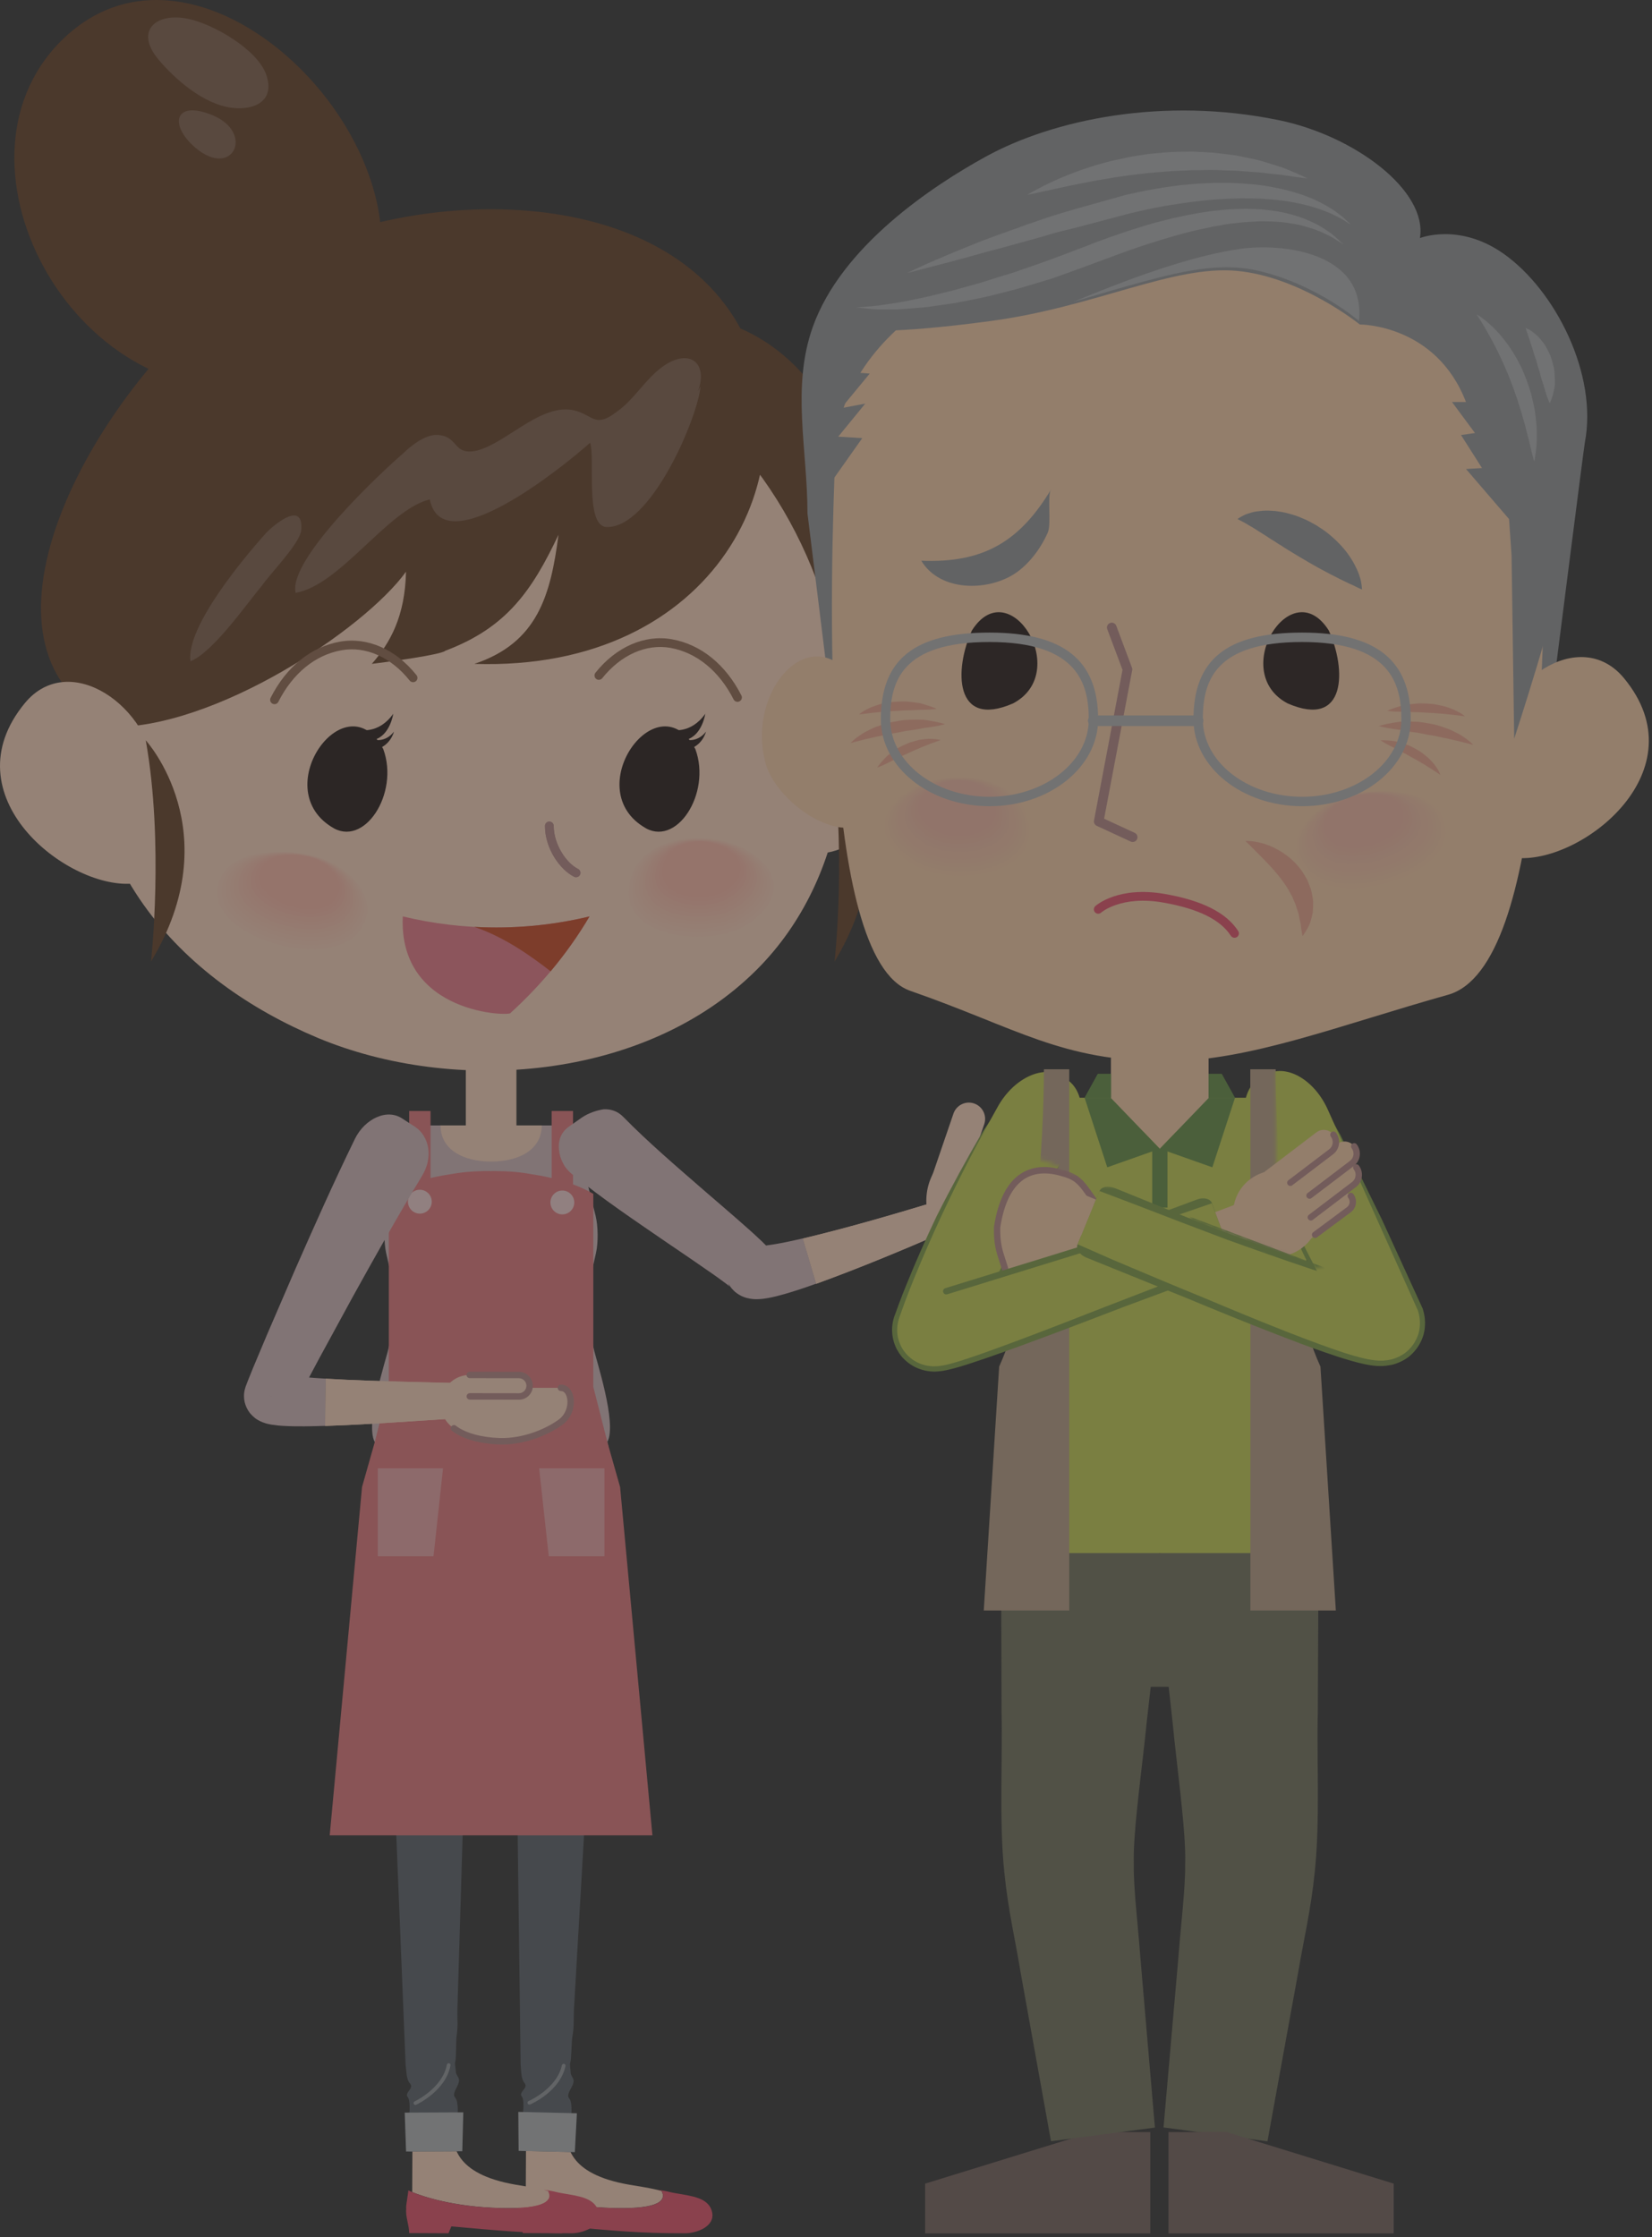 <svg width="387" height="524" viewBox="0 0 387 524" fill="none" xmlns="http://www.w3.org/2000/svg">
<rect x="0" y="0" width="387" height="524" fill="#333333" stroke="none"/>
<g opacity="0.48">
<path d="M143.847 517.222C132.731 516.935 125.566 514.458 123.168 513.476V513.4L123.243 498.58L132.55 498.625C132.761 502.387 132.866 509.215 147.362 511.738C149.459 512.101 151.797 512.433 153.954 512.947C154.3 513.037 154.647 513.113 154.979 513.219C156.065 515.243 154.844 517.494 143.847 517.222Z" fill="#FFD7BE"/>
<path d="M121.78 517.298C121.78 517.267 121.75 517.237 121.75 517.207C121.674 516.739 122.338 513.143 122.248 513.083C122.263 513.083 122.564 513.234 123.137 513.476C123.153 513.445 123.153 513.43 123.168 513.415V513.491C125.581 514.473 132.731 516.95 143.847 517.237C154.844 517.524 156.065 515.273 154.994 513.219C154.663 513.128 154.316 513.037 153.969 512.947C154.316 512.992 154.617 513.022 154.919 513.068C155.477 513.158 155.99 513.249 156.382 513.34C157.574 513.657 158.886 513.838 160.168 514.065C163.26 514.609 166.202 515.319 166.82 518.189C167.559 521.618 163.064 523.114 160.545 523.129C149.866 523.174 142.958 522.449 132.339 521.513L131.675 523.129L122.459 523.084C122.459 521.165 121.554 519.201 121.78 517.298Z" fill="#E94F69"/>
<path d="M117.24 517.222C106.123 516.935 98.958 514.458 96.56 513.476V513.4L96.635 498.58L105.942 498.625C106.153 502.387 106.259 509.215 120.754 511.738C122.851 512.101 125.204 512.433 127.361 512.947C127.708 513.037 128.055 513.113 128.387 513.219C129.458 515.243 128.236 517.494 117.24 517.222Z" fill="#FFD7BE"/>
<path d="M95.172 517.298C95.172 517.267 95.142 517.237 95.142 517.207C95.067 516.739 95.73 513.143 95.64 513.083C95.655 513.083 95.957 513.234 96.53 513.476C96.545 513.445 96.545 513.43 96.56 513.415V513.491C98.973 514.473 106.123 516.95 117.24 517.237C128.236 517.524 129.458 515.273 128.387 513.219C128.055 513.128 127.708 513.037 127.361 512.947C127.708 512.992 128.009 513.022 128.311 513.068C128.869 513.158 129.382 513.249 129.774 513.34C130.966 513.657 132.278 513.838 133.56 514.065C136.652 514.609 139.594 515.319 140.212 518.189C140.951 521.618 136.456 523.114 133.937 523.129C123.258 523.174 116.35 522.449 105.731 521.513L105.067 523.129L95.851 523.084C95.851 521.165 94.931 519.201 95.172 517.298Z" fill="#E94F69"/>
<path d="M188.179 168.074C198.436 148.722 215.058 166.156 211.212 183.454C209.296 194.981 187.455 208.245 184.332 193.062C182.567 184.496 185.765 172.622 188.179 168.074Z" fill="#FFD7BE"/>
<path d="M194.272 173.407C194.272 173.407 213.927 194.845 195.509 225.226C195.509 225.226 198.586 197.458 194.272 173.407Z" fill="#653E24"/>
<path d="M166.564 74.71C208.798 84.334 214.153 155.671 193.051 184.511C189.204 172.984 140.197 93.111 165.146 83.503L166.564 74.71Z" fill="#653E24"/>
<path d="M21.186 156.547C27.748 108.324 81.008 69.407 128.99 79.031C192.327 90.573 220.533 183.801 177.333 227.084C151.163 253.295 106.198 256.377 74.477 243.128C42.771 229.848 14.987 201.99 21.186 156.547Z" fill="#FFD7BE"/>
<path d="M74.266 86.313C119.804 53.152 51.505 -27.673 14.263 9.627C-14.713 38.649 18.26 99.079 64.13 90.226L74.266 86.313Z" fill="#653E24"/>
<path d="M134.948 205.48C134.797 205.48 134.646 205.45 134.496 205.374C131.207 203.728 127.663 198.712 127.663 193.47C127.663 192.911 128.115 192.442 128.688 192.442C129.261 192.442 129.714 192.896 129.714 193.47C129.714 197.79 132.67 202.172 135.416 203.546C135.913 203.803 136.125 204.407 135.868 204.921C135.687 205.284 135.325 205.48 134.948 205.48Z" fill="#B88886"/>
<path d="M16.902 162.923C-5.708 138.388 28.698 83.729 59.032 64.226C91.839 43.136 154.859 40.779 173.909 77.792C190.637 110.288 167.785 157.363 111.131 155.505C125.913 150.58 128.99 139.476 130.83 125.275C124.676 138.237 118.778 146.999 104.343 152.423C103.408 153.36 91.13 155.021 87.102 155.505C91.416 150.58 94.886 144.371 95.112 133.916C85.428 147.377 50.147 170.93 25.515 170.31L16.902 162.923Z" fill="#653E24"/>
<path d="M36.542 182.003C35.38 165.37 16.209 152.121 5.831 164.69C-12.043 186.339 15.47 208.033 30.78 206.991C43.993 206.1 36.919 187.548 36.542 182.003Z" fill="#FFD7BE"/>
<path d="M94.508 106.149C96.349 104.351 100.044 101.345 103.136 101.949C107.45 102.553 106.213 106.753 111.749 105.544C118.522 103.747 125.913 95.332 133.304 95.936C138.855 96.525 138.855 100.74 144.39 96.525C148.704 93.519 151.163 88.715 155.477 85.708C161.631 81.493 165.945 85.104 163.487 91.721L164.105 90.528C163.487 97.734 152.4 124.036 141.932 123.447C136.999 122.842 139.473 107.312 138.236 103.716C131.464 109.729 103.755 132.013 100.678 116.981C90.813 119.383 79.742 137.059 69.258 138.871C67.403 131.046 89.576 110.364 94.508 106.149Z" fill="#81614C"/>
<path d="M61.294 137.27C58.051 141.062 50.026 152.725 44.611 154.901C43.525 146.758 57.508 130.23 62.38 124.792C65.02 122.148 71.114 117.54 70.571 124.157C70.299 127.299 63.149 134.49 61.294 137.27Z" fill="#81614C"/>
<path d="M37.054 13.857C41.037 18.646 47.764 24.433 54.28 25.248C59.74 25.928 64.597 23.541 62.305 17.332C60.148 11.516 50.042 5.699 44.234 4.445C36.511 2.784 31.534 7.21 37.054 13.857Z" fill="#81614C"/>
<path d="M49.604 26.91C40.795 23.39 39.604 29.328 45.758 34.585C54.522 42.078 59.846 31.02 49.604 26.91Z" fill="#81614C"/>
<path d="M174.935 198.908C165.719 193.621 147.181 195.509 146.532 209.091C145.974 220.996 166.579 222.688 174.92 217.672C183.925 212.279 184.89 204.166 174.935 198.908Z" fill="#FFD7BE"/>
<path d="M174.467 216.871C183.08 211.69 183.91 204.09 174.483 198.894C165.583 193.984 147.935 195.63 147.332 208.653C146.774 220.044 166.488 221.66 174.467 216.871Z" fill="#FFD4BC"/>
<path d="M174 216.055C182.221 211.1 183.005 203.833 174.015 198.848C165.523 194.15 148.689 195.721 148.101 208.184C147.573 219.092 166.383 220.648 174 216.055Z" fill="#FFD2BA"/>
<path d="M173.532 215.24C181.361 210.511 182.1 203.577 173.547 198.818C165.462 194.331 149.428 195.842 148.87 207.716C148.373 218.14 166.277 219.621 173.532 215.24Z" fill="#FFCFB8"/>
<path d="M173.065 214.439C180.501 209.937 181.21 203.335 173.08 198.803C165.387 194.527 150.183 195.963 149.64 207.278C149.172 217.189 166.187 218.594 173.065 214.439Z" fill="#FFCCB6"/>
<path d="M172.597 213.623C179.641 209.348 180.305 203.063 172.612 198.773C165.327 194.709 150.922 196.083 150.424 206.825C149.971 216.237 166.081 217.581 172.597 213.623Z" fill="#FFCAB4"/>
<path d="M172.13 212.807C178.781 208.758 179.415 202.806 172.145 198.742C165.266 194.905 151.661 196.189 151.193 206.371C150.786 215.285 165.99 216.554 172.13 212.807Z" fill="#FFC7B2"/>
<path d="M171.677 211.991C177.922 208.169 178.525 202.549 171.692 198.712C165.221 195.086 152.43 196.295 151.978 205.918C151.585 214.333 165.885 215.527 171.677 211.991Z" fill="#FFC5B0"/>
<path d="M171.209 211.176C177.062 207.58 177.62 202.293 171.224 198.682C165.161 195.268 153.169 196.416 152.747 205.465C152.385 213.381 165.779 214.515 171.209 211.176Z" fill="#FFC2AE"/>
<path d="M170.742 210.36C176.202 206.991 176.73 202.036 170.757 198.652C165.1 195.449 153.923 196.522 153.531 204.997C153.184 212.43 165.689 213.487 170.742 210.36Z" fill="#FFBFAC"/>
<path d="M170.274 209.559C175.342 206.417 175.825 201.794 170.289 198.637C165.04 195.645 154.663 196.658 154.301 204.559C153.984 211.478 165.583 212.46 170.274 209.559Z" fill="#FFBDAA"/>
<path d="M169.822 198.607C165.025 195.751 155.402 196.763 155.07 204.106C154.783 210.541 165.478 211.448 169.807 208.744C174.483 205.828 174.98 201.432 169.822 198.607Z" fill="#FFBAA8"/>
<path d="M49.981 209.891C50.238 220.935 78.158 228.836 85.081 218.382C90.225 210.617 81.853 202.836 74.16 200.631C65.683 198.213 49.725 198.772 49.981 209.891Z" fill="#FFD7BE"/>
<path d="M74.07 200.661C65.955 198.334 50.705 198.863 50.962 209.514C51.218 220.089 77.901 227.658 84.508 217.657C89.41 210.239 81.431 202.776 74.07 200.661Z" fill="#FFD4BC"/>
<path d="M73.964 200.691C66.226 198.47 51.686 198.969 51.942 209.151C52.184 219.258 77.63 226.51 83.935 216.947C88.611 209.846 80.993 202.716 73.964 200.691Z" fill="#FFD2BA"/>
<path d="M73.859 200.721C66.498 198.606 52.666 199.06 52.907 208.774C53.149 218.412 77.358 225.347 83.347 216.222C87.796 209.454 80.541 202.655 73.859 200.721Z" fill="#FFCFB8"/>
<path d="M73.768 200.751C66.784 198.727 53.647 199.165 53.888 208.411C54.114 217.581 77.102 224.183 82.773 215.511C86.997 209.061 80.103 202.579 73.768 200.751Z" fill="#FFCCB6"/>
<path d="M73.663 200.767C67.056 198.848 54.627 199.256 54.853 208.018C55.08 216.72 76.815 223.005 82.2 214.771C86.182 208.668 79.666 202.519 73.663 200.767Z" fill="#FFCAB4"/>
<path d="M73.557 200.797C67.328 198.969 55.608 199.347 55.834 207.656C56.045 215.889 76.559 221.842 81.627 214.061C85.368 208.275 79.229 202.459 73.557 200.797Z" fill="#FFC7B2"/>
<path d="M73.467 200.827C67.614 199.105 56.603 199.452 56.814 207.278C57.025 215.043 76.302 220.678 81.054 213.336C84.568 207.897 78.776 202.398 73.467 200.827Z" fill="#FFC5B0"/>
<path d="M73.361 200.857C67.886 199.226 57.584 199.558 57.78 206.916C57.976 214.212 76.016 219.53 80.466 212.626C83.754 207.505 78.339 202.338 73.361 200.857Z" fill="#FFC2AE"/>
<path d="M73.255 200.873C68.142 199.347 58.549 199.634 58.76 206.523C58.956 213.351 75.759 218.337 79.892 211.886C82.954 207.112 77.901 202.278 73.255 200.873Z" fill="#FFBFAC"/>
<path d="M73.15 200.903C68.414 199.483 59.529 199.739 59.725 206.16C59.906 212.52 75.488 217.188 79.304 211.176C82.14 206.719 77.464 202.202 73.15 200.903Z" fill="#FFBDAA"/>
<path d="M60.706 205.782C60.887 211.674 75.231 216.01 78.731 210.451C81.34 206.326 77.011 202.142 73.059 200.933C68.7 199.604 60.525 199.845 60.706 205.782Z" fill="#FFBAA8"/>
<path d="M34.143 173.407C34.143 173.407 53.737 194.845 35.38 225.226C35.38 225.226 38.457 197.458 34.143 173.407Z" fill="#653E24"/>
<path d="M220.428 272.24C215.465 277.815 215.948 286.35 221.514 291.321C227.08 296.291 235.602 295.808 240.565 290.233C245.527 284.658 245.029 276.123 239.479 271.152C233.913 266.197 225.39 266.681 220.428 272.24Z" fill="#FFD7BE"/>
<path d="M217.924 276.727L223.354 260.864C224.033 258.87 226.205 257.797 228.196 258.477C230.187 259.157 231.258 261.332 230.564 263.342L225.149 279.189L217.924 276.727Z" fill="#FFD7BE"/>
<path d="M230.851 268.418L253.929 265.109C256.01 264.807 257.956 266.258 258.258 268.342C258.559 270.427 257.111 272.376 255.03 272.678L231.952 275.987L230.851 268.418Z" fill="#FFD7BE"/>
<path d="M234.787 274.778L257.881 271.47C259.962 271.167 261.893 272.618 262.195 274.703C262.496 276.787 261.048 278.721 258.967 279.023L235.889 282.332L234.787 274.778Z" fill="#FFD7BE"/>
<path d="M232.163 280.912L255.241 277.603C257.323 277.301 259.268 278.751 259.57 280.836C259.872 282.921 258.424 284.87 256.327 285.172L233.249 288.48L232.163 280.912Z" fill="#FFD7BE"/>
<path d="M231.56 287.907L250.248 285.232C251.923 284.991 253.461 286.154 253.718 287.816C253.959 289.493 252.797 291.034 251.123 291.275L232.434 293.949L231.56 287.907Z" fill="#FFD7BE"/>
<path d="M262.21 275.458C261.833 275.458 261.516 275.186 261.456 274.808C261.214 273.131 259.661 271.968 257.986 272.21L240.338 274.733C239.916 274.793 239.539 274.506 239.479 274.098C239.418 273.69 239.705 273.298 240.112 273.237L257.76 270.714C260.249 270.367 262.572 272.089 262.934 274.597C262.994 275.005 262.707 275.398 262.3 275.458C262.27 275.458 262.24 275.458 262.21 275.458Z" fill="#B88886"/>
<path d="M259.57 281.591C259.208 281.591 258.876 281.319 258.831 280.942C258.59 279.265 257.036 278.102 255.362 278.343L241.289 280.353C240.866 280.398 240.489 280.126 240.429 279.718C240.368 279.31 240.655 278.917 241.062 278.857L255.135 276.848C257.639 276.485 259.947 278.222 260.309 280.715C260.369 281.123 260.083 281.516 259.676 281.576C259.645 281.591 259.6 281.591 259.57 281.591Z" fill="#B88886"/>
<path d="M253.702 288.571C253.34 288.571 253.009 288.299 252.963 287.922C252.782 286.668 251.606 285.791 250.354 285.973L239.297 287.559C238.89 287.619 238.498 287.332 238.438 286.925C238.377 286.517 238.664 286.124 239.071 286.063L250.128 284.477C252.209 284.19 254.14 285.64 254.442 287.71C254.502 288.118 254.215 288.511 253.808 288.571C253.778 288.571 253.748 288.571 253.702 288.571Z" fill="#B88886"/>
<path d="M230.851 269.173C230.473 269.173 230.157 268.901 230.096 268.524C230.036 268.116 230.323 267.723 230.73 267.663L253.808 264.354C256.297 263.991 258.62 265.729 258.982 268.222C259.042 268.629 258.756 269.022 258.348 269.083C257.941 269.143 257.549 268.856 257.489 268.448C257.247 266.771 255.694 265.608 254.019 265.85L230.941 269.158C230.926 269.173 230.896 269.173 230.851 269.173Z" fill="#B88886"/>
<path d="M225.179 282.181C224.938 282.181 224.712 282.075 224.561 281.863C224.319 281.516 224.41 281.048 224.742 280.806C230.187 276.984 227.894 271.908 227.804 271.696C227.623 271.318 227.789 270.865 228.166 270.684C228.543 270.503 228.995 270.669 229.176 271.046C229.207 271.107 232.088 277.497 225.617 282.03C225.481 282.135 225.33 282.181 225.179 282.181Z" fill="#B88886"/>
<path d="M120.347 358.579L120.453 366.813L120.664 382.917L121.961 483.578C122.127 484.938 121.976 486.826 122.866 487.929C122.987 488.08 123.062 488.216 123.092 488.352C123.303 489.198 122.051 489.787 122.051 490.709C122.051 490.92 122.247 491.056 122.353 491.268C122.941 492.552 122.398 495.785 122.308 497.16C122.247 498.157 122.097 502.825 122.036 503.822L133.681 504.094C133.681 503.036 133.771 498.323 133.771 497.265C133.771 496.011 134.164 492.884 133.5 491.781C133.153 491.207 133.002 491.147 133.168 490.482C133.409 489.5 134.541 488.231 134.36 487.234C134.239 486.6 133.681 486.131 133.681 485.451C133.681 484.756 133.394 483.639 133.621 483.019C133.847 482.4 133.922 478.124 134.028 477.475C134.571 474.181 134.299 474.136 134.465 470.54L139.503 383.34L140.423 367.387L140.906 359.047C141.042 356.63 139.141 354.606 136.683 354.545L124.751 354.273C122.308 354.228 120.317 356.162 120.347 358.579Z" fill="#5A6168"/>
<path d="M134.661 504.124L121.493 503.822L121.418 494.697L135.144 495.014L134.661 504.124Z" fill="#B5B8BB"/>
<path d="M123.997 492.975C123.831 492.975 123.665 492.884 123.605 492.718C123.515 492.506 123.62 492.25 123.831 492.159C123.892 492.129 130.438 489.273 131.63 483.774C131.675 483.548 131.916 483.397 132.142 483.442C132.369 483.487 132.52 483.714 132.474 483.956C131.192 489.908 124.465 492.839 124.178 492.96C124.103 492.96 124.042 492.975 123.997 492.975Z" fill="#94989D"/>
<path d="M89.953 358.866L90.285 367.1L90.934 383.174L95.021 483.729C95.233 485.074 95.127 486.977 96.047 488.05C96.168 488.201 96.243 488.337 96.288 488.473C96.515 489.319 95.278 489.938 95.323 490.86C95.338 491.071 95.534 491.192 95.64 491.419C96.258 492.688 95.806 495.921 95.76 497.311C95.73 498.308 95.7 502.976 95.67 503.973L107.315 503.913C107.284 502.855 107.239 498.142 107.209 497.084C107.179 495.83 107.481 492.688 106.787 491.6C106.425 491.026 106.274 490.981 106.41 490.316C106.621 489.334 107.722 488.035 107.511 487.038C107.375 486.418 106.802 485.95 106.787 485.27C106.772 484.575 106.455 483.457 106.666 482.838C106.877 482.219 106.832 477.928 106.922 477.293C107.375 473.985 107.088 473.955 107.164 470.359L109.788 383.084L110.286 367.115L110.543 358.776C110.618 356.358 108.657 354.395 106.198 354.395L94.267 354.455C91.793 354.47 89.863 356.449 89.953 358.866Z" fill="#5A6168"/>
<path d="M108.295 503.913L95.127 503.973L94.81 494.863L108.536 494.803L108.295 503.913Z" fill="#B5B8BB"/>
<path d="M97.314 493.065C97.148 493.065 96.997 492.975 96.922 492.809C96.816 492.597 96.922 492.34 97.133 492.235C97.193 492.204 103.649 489.168 104.69 483.638C104.735 483.412 104.962 483.261 105.188 483.291C105.414 483.336 105.58 483.563 105.535 483.79C104.419 489.772 97.767 492.884 97.495 493.02C97.435 493.065 97.374 493.065 97.314 493.065Z" fill="#94989D"/>
<path d="M87.781 337.761C85.428 333.44 90.511 318.272 91.009 315.84C91.688 312.516 92.864 309.404 92.683 303.346L92.231 301.322L90.451 293.481C89.908 291.079 89.953 287.151 90.556 284.749L92.668 276.364L94.78 267.98C95.383 265.593 97.887 263.629 100.361 263.629H129.714C132.173 263.629 134.692 265.578 135.295 267.98L137.407 276.364L139.518 284.749C140.122 287.151 140.167 291.064 139.624 293.481L137.844 301.322L137.392 303.346C137.211 309.389 138.387 312.501 139.066 315.84C139.564 318.272 144.632 333.44 142.279 337.761C142.761 339.559 142.641 340.752 142.641 340.767C143.516 343.759 128.945 345.435 126.788 345.753C112.564 347.898 97.45 346.221 87.841 341.22L87.781 337.761Z" fill="#D6B9BC"/>
<path d="M103.197 263.614C103.197 269.294 108.506 272.089 115.053 272.089C121.599 272.089 126.908 269.294 126.908 263.614H103.197Z" fill="#FFD7BE"/>
<path d="M84.81 348.321L87.736 338.003L91.085 324.859V279.703V279.658C94.916 277.377 100.074 275.851 105.625 275.035C108.31 274.552 111.101 274.31 114.494 274.31C114.675 274.31 114.856 274.325 115.037 274.325C115.218 274.325 115.399 274.31 115.58 274.31C118.974 274.31 121.765 274.536 124.45 275.035C129.985 275.851 135.159 277.377 138.99 279.658V279.703V324.859L142.339 338.003L145.265 348.321L152.837 429.916H77.238L84.81 348.321Z" fill="#E6787B"/>
<path d="M134.239 260.245H129.231V278.797H134.239V260.245Z" fill="#E6787B"/>
<path d="M128.945 281.667C128.945 283.223 130.197 284.462 131.735 284.462C133.274 284.462 134.526 283.208 134.526 281.667C134.526 280.126 133.274 278.872 131.735 278.872C130.197 278.872 128.945 280.126 128.945 281.667Z" fill="#F7D3D4"/>
<path d="M100.859 260.245H95.851V279.688H100.859V260.245Z" fill="#E6787B"/>
<path d="M95.564 281.486C95.564 283.027 96.816 284.281 98.355 284.281C99.893 284.281 101.145 283.027 101.145 281.486C101.145 279.945 99.893 278.691 98.355 278.691C96.816 278.676 95.564 279.93 95.564 281.486Z" fill="#F7D3D4"/>
<path d="M88.505 364.531H101.553L103.785 343.94H88.505V364.531Z" fill="#EFA6A8"/>
<path d="M128.553 364.531H141.6V343.94H126.305L128.553 364.531Z" fill="#EFA6A8"/>
<path d="M120.981 240.65H109.125V268.357H120.981V240.65Z" fill="#FFD7BE"/>
<path d="M134.948 205.48C134.797 205.48 134.631 205.45 134.496 205.374C131.132 203.697 127.663 198.772 127.663 193.47C127.663 192.911 128.115 192.442 128.688 192.442C129.261 192.442 129.714 192.896 129.714 193.47C129.714 197.79 132.655 202.172 135.416 203.546C135.913 203.803 136.125 204.407 135.868 204.921C135.687 205.284 135.325 205.48 134.948 205.48Z" fill="#B88886"/>
<path d="M94.358 214.666C108.732 218.125 123.726 218.125 138.101 214.666C133.379 222.672 127.21 230.347 119.623 237.251C120 238.112 93.302 237.84 94.358 214.666Z" fill="#ED7987"/>
<path d="M111.116 217.113C120.151 217.611 129.246 216.796 138.101 214.666C135.506 219.077 132.459 223.383 128.99 227.522C124.857 224.319 118.446 219.591 111.116 217.113Z" fill="#CC4822"/>
<path d="M77.569 193.636C85.247 198.833 93.619 185.871 89.787 175.477C81.25 159.297 62.772 184.269 77.569 193.636Z" fill="#231815"/>
<path d="M84.176 170.93C84.176 170.93 88.641 172.108 92.125 167.198C92.125 167.198 91.386 172.274 87.706 173.271C87.706 173.271 90.285 173.981 92.291 171.383C92.291 171.383 91.462 174.918 87.706 175.628L84.87 173.332L84.176 170.93Z" fill="#231815"/>
<path d="M150.68 193.636C158.358 198.833 166.73 185.871 162.898 175.477C154.361 159.297 135.883 184.269 150.68 193.636Z" fill="#231815"/>
<path d="M157.272 170.93C157.272 170.93 161.737 172.108 165.221 167.198C165.221 167.198 164.482 172.274 160.802 173.271C160.802 173.271 163.381 173.981 165.387 171.383C165.387 171.383 164.557 174.918 160.802 175.628L157.966 173.332L157.272 170.93Z" fill="#231815"/>
<path d="M172.763 164.403C172.386 164.403 172.039 164.192 171.858 163.844C168.464 157.167 163.215 152.876 157.061 151.758C151.404 150.746 145.431 153.405 141.087 158.859C140.74 159.297 140.092 159.372 139.654 159.025C139.217 158.677 139.141 158.028 139.488 157.59C144.315 151.532 151.012 148.586 157.423 149.749C164.211 150.973 169.988 155.641 173.683 162.907C173.94 163.406 173.743 164.025 173.231 164.282C173.065 164.373 172.914 164.403 172.763 164.403Z" fill="#93694F"/>
<path d="M64.311 164.947C64.16 164.947 63.994 164.917 63.843 164.841C63.345 164.584 63.134 163.965 63.391 163.466C67.071 156.2 72.848 151.516 79.636 150.308C86.046 149.16 92.744 152.091 97.57 158.149C97.917 158.587 97.857 159.236 97.405 159.584C96.967 159.931 96.319 159.856 95.972 159.418C91.627 153.949 85.654 151.29 79.998 152.317C73.844 153.42 68.595 157.711 65.201 164.403C65.05 164.735 64.688 164.947 64.311 164.947Z" fill="#93694F"/>
<path d="M115.43 331.673L117.029 324.451C116.848 324.406 116.667 324.376 116.501 324.361L116.229 324.33L115.777 324.285L115.053 324.24L113.725 324.179L111.176 324.089L106.138 323.953L96.138 323.711C89.486 323.53 82.834 323.348 76.302 322.956L76.167 334.014C82.969 333.788 89.651 333.365 96.334 332.926L115.43 331.673Z" fill="#FFD7BE"/>
<path d="M83.135 266.786C78.158 276.984 73.663 287.091 69.183 297.273L62.576 312.577L59.333 320.297L58.534 322.276L58.127 323.273L57.629 324.572L57.568 324.738L57.538 324.814C57.433 325.116 57.267 325.72 57.206 326.204C57.071 327.261 57.206 328.258 57.508 329.089C57.659 329.527 57.855 329.95 58.096 330.343C58.217 330.54 58.338 330.721 58.473 330.902L58.7 331.174C59.016 331.537 59.363 331.869 59.74 332.171C59.967 332.353 60.012 332.368 60.133 332.443L60.449 332.64C60.661 332.76 60.887 332.881 61.083 332.972L61.475 333.138C62.546 333.546 63.059 333.606 63.602 333.712C64.643 333.878 65.442 333.954 66.257 333.999H66.272C69.816 334.196 72.969 334.09 76.182 333.999L76.317 322.941C73.286 322.759 70.163 322.533 67.463 322.14H67.448C66.875 322.049 66.317 321.943 66 321.853C65.91 321.823 65.91 321.808 65.849 321.792L65.804 322.004L65.683 322.472C65.593 322.79 65.502 323.092 65.397 323.394C65.156 324.059 65.035 324.512 64.839 324.98C64.748 325.222 64.628 325.448 64.507 325.675C64.431 325.856 64.371 326.023 64.266 326.189C64.19 326.34 64.024 326.521 63.964 326.627C63.904 326.733 63.828 326.823 63.738 326.899C63.602 326.989 63.662 326.989 63.587 327.02C63.496 327.035 63.557 327.02 63.587 327.035L63.602 327.05C61.339 326.219 66.649 328.153 66.302 328.032L68.082 328.651L68.972 328.968C69.168 329.044 69.032 328.984 69.077 328.999L69.123 328.923L70.812 325.645L74.673 318.393L82.562 303.905C87.887 294.297 93.287 284.643 98.868 275.443C100.18 273.267 100.633 271.001 100.316 268.947C99.999 266.968 98.973 265.094 97.224 263.946L94.222 261.997C92.472 260.849 90.33 260.773 88.234 261.71C86.197 262.601 84.297 264.399 83.135 266.786Z" fill="#D6B9BC"/>
<path d="M76.167 334.014C82.969 333.788 89.651 333.365 96.334 332.927L115.43 331.673L117.029 324.451C116.848 324.406 116.682 324.376 116.501 324.361L116.229 324.331L115.777 324.285L115.053 324.24L113.725 324.164L111.176 324.074L106.138 323.938L96.138 323.696C89.486 323.515 82.834 323.333 76.302 322.941L76.227 328.47L76.167 334.014Z" fill="#FFD7BE"/>
<path d="M221.257 288.571L218.678 281.637C208.527 284.704 198.239 287.695 188.073 290.112L191.195 300.717C201.498 296.986 211.362 292.846 221.257 288.571Z" fill="#FFD7BE"/>
<path d="M133.907 274.959C141.344 280.972 148.674 285.867 156.035 290.928C159.7 293.421 163.366 295.898 166.88 298.361C167.77 298.98 168.6 299.585 169.414 300.189C169.867 300.506 170.184 300.763 170.5 301.005L170.983 301.382C170.938 301.352 170.742 301.11 170.712 300.929C170.697 300.884 170.681 300.823 170.666 300.778V300.733V300.718L170.742 300.854L170.938 301.171C171.209 301.594 171.541 301.987 171.903 302.334C172.311 302.742 172.476 302.818 172.778 303.044C173.05 303.226 173.351 303.407 173.638 303.558C174.121 303.784 174.422 303.89 174.83 304.011C176.097 304.343 176.805 304.328 177.348 304.328C178.465 304.313 179.204 304.177 179.928 304.056C181.331 303.8 182.522 303.482 183.684 303.15H183.699C186.323 302.395 188.767 301.564 191.21 300.687L188.088 290.082C185.705 290.641 183.322 291.155 181.059 291.517H181.044C180.048 291.683 179.083 291.804 178.299 291.85C178.118 291.85 177.922 291.865 177.801 291.865C177.726 291.865 177.665 291.865 177.635 291.85L177.575 291.834V291.819V292.106C177.514 294.025 177.424 295.4 177.107 296.442C177.062 296.654 176.956 296.895 176.866 297.047C176.836 297.167 176.7 297.318 176.655 297.379C176.64 297.409 176.624 297.424 176.594 297.439L176.564 297.454C178.872 296.185 171.39 300.28 181.738 294.629L181.723 294.599L181.647 294.478L181.346 294.01C180.938 293.406 180.41 292.741 179.988 292.288L179.249 291.547C178.751 291.034 178.254 290.55 177.846 290.188C176.971 289.357 176.097 288.556 175.252 287.816C171.843 284.779 168.479 281.909 165.131 279.023C158.509 273.267 151.736 267.466 146.035 261.65C145.416 260.985 144.602 260.471 143.863 260.2C143.123 259.928 142.279 259.792 141.419 259.837C139.956 260.064 137.98 260.623 136.245 261.816L133.319 263.871C131.599 265.049 130.694 266.937 130.951 269.279C131.026 270.306 131.313 271.349 131.841 272.361C132.339 273.403 133.017 274.189 133.907 274.959Z" fill="#D6B9BC"/>
<path d="M191.21 300.717C201.498 296.986 211.362 292.862 221.257 288.571L218.678 281.637C208.527 284.704 198.239 287.695 188.073 290.112L189.642 295.415L191.21 300.717Z" fill="#FFD7BE"/>
<path d="M131.388 325.086H115.716C114.494 323.258 112.428 322.064 110.06 322.064C106.304 322.064 103.257 325.116 103.257 328.878C103.257 331.25 104.479 333.349 106.319 334.558C109.049 336.688 113.499 337.489 116.983 337.595C122.534 337.761 128.085 335.51 131.373 333.078C134.692 330.645 134.164 325.086 131.388 325.086Z" fill="#FFD7BE"/>
<path d="M110.06 327.095L121.569 327.11C122.956 327.11 124.073 325.977 124.073 324.602C124.073 323.212 122.941 322.079 121.554 322.079L110.045 322.064L110.06 327.095Z" fill="#FFD7BE"/>
<path d="M121.584 327.866L110.06 327.851C109.638 327.851 109.306 327.503 109.306 327.095C109.306 326.672 109.638 326.34 110.06 326.34L121.569 326.355C122.534 326.355 123.318 325.569 123.318 324.603C123.318 323.636 122.534 322.835 121.554 322.835L110.045 322.82C109.622 322.82 109.291 322.472 109.291 322.064C109.291 321.641 109.622 321.309 110.045 321.309L121.554 321.324C123.349 321.324 124.812 322.79 124.827 324.603C124.842 326.4 123.379 327.866 121.584 327.866Z" fill="#B88886"/>
<path d="M117.602 338.365C117.391 338.365 117.179 338.365 116.983 338.35C114.796 338.29 109.321 337.837 105.882 335.163C105.55 334.906 105.489 334.437 105.746 334.105C106.002 333.773 106.47 333.712 106.802 333.969C108.944 335.646 112.775 336.719 117.029 336.84C122.685 337.021 128.07 334.604 130.951 332.473C132.731 331.159 133.259 328.697 132.731 327.08C132.58 326.612 132.203 325.841 131.403 325.841C130.981 325.841 130.649 325.509 130.649 325.086C130.649 324.663 130.981 324.331 131.403 324.331C132.67 324.331 133.696 325.177 134.164 326.612C134.858 328.697 134.269 331.899 131.841 333.682C128.869 335.873 123.424 338.365 117.602 338.365Z" fill="#B88886"/>
<path d="M308.864 369.23L308.788 385.259L308.713 401.288C308.426 411.002 309.271 426.593 308.004 438.407C307.054 447.743 305.425 454.164 304.143 461.854L300.085 484.152L296.917 501.586L272.572 498.338L274.111 480.693V480.678L276.087 458.107C276.63 450.825 277.701 442.365 277.64 436.624C277.897 429.025 275.589 413.102 274.684 403.327L272.874 387.102L271.094 371.179C270.023 361.495 277.158 353.156 286.947 352.642L291.125 352.43C300.93 351.917 308.909 359.486 308.864 369.23Z" fill="#71715A"/>
<path d="M189.159 120.244C189.159 105.227 185.373 90.8 190.381 76.644C197.123 57.609 218.587 43.483 230.851 36.73C246.824 27.938 272.542 22.605 299.527 28.134C317.446 31.805 334.476 44.722 332.636 55.766C332.636 55.766 341.837 52.08 352.26 59.452C364.372 68.018 374.342 87.703 371.265 103.671C371.009 105.031 363.301 165.703 363.301 165.703C347.659 158.33 331.716 146.048 314.249 143.283C295.846 139.582 275.604 140.503 257.217 140.503C248.016 140.503 238.83 140.503 230.549 143.268C222.268 146.033 204.484 167.213 195.298 169.978L189.159 120.244Z" fill="#959799"/>
<path d="M349.877 176.097C351.038 159.554 370.119 146.35 380.451 158.874C398.25 180.433 370.858 202.021 355.608 200.979C342.455 200.072 349.499 181.611 349.877 176.097Z" fill="#FACEA8"/>
<path d="M201.98 162.228C191.769 142.951 175.222 160.309 179.053 177.547C180.969 189.028 202.704 202.232 205.812 187.11C207.546 178.589 204.379 166.745 201.98 162.228Z" fill="#FACEA8"/>
<path d="M195.72 105.5C194.499 134.717 191.678 224.591 213.218 232.085C238.392 240.847 248.589 248.582 273.176 248.582C292.603 248.582 313.811 240.137 339.212 233.021C362.622 226.45 361.928 144.19 361.898 110.409C361.868 83.005 324.264 55.751 276.057 55.751C227.834 55.766 196.806 79.424 195.72 105.5Z" fill="#FACEA8"/>
<path d="M213.565 184.647C222.751 179.375 241.198 181.248 241.832 194.784C242.39 206.628 221.876 208.305 213.565 203.335C204.605 197.957 203.655 189.874 213.565 184.647Z" fill="#FACEA8"/>
<path d="M214.032 202.519C205.449 197.368 204.635 189.799 214.017 184.617C222.886 179.722 240.444 181.369 241.047 194.331C241.59 205.677 221.981 207.293 214.032 202.519Z" fill="#FACCA8"/>
<path d="M214.5 201.719C206.309 196.794 205.54 189.542 214.485 184.602C222.947 179.919 239.705 181.49 240.278 193.893C240.791 204.725 222.072 206.281 214.5 201.719Z" fill="#F9CBA8"/>
<path d="M214.952 200.903C207.154 196.205 206.415 189.285 214.937 184.557C222.992 180.085 238.951 181.581 239.509 193.425C240.006 203.788 222.177 205.254 214.952 200.903Z" fill="#F9C9A7"/>
<path d="M215.42 200.087C208.014 195.615 207.32 189.028 215.405 184.526C223.052 180.266 238.211 181.701 238.739 192.971C239.207 202.837 222.268 204.242 215.42 200.087Z" fill="#F9C7A7"/>
<path d="M215.888 199.286C208.889 195.026 208.21 188.787 215.872 184.511C223.113 180.478 237.472 181.822 237.97 192.533C238.408 201.885 222.374 203.229 215.888 199.286Z" fill="#F8C5A7"/>
<path d="M216.34 198.471C209.733 194.437 209.1 188.515 216.34 184.466C223.173 180.644 236.733 181.928 237.201 192.065C237.608 200.948 222.479 202.202 216.34 198.471Z" fill="#F8C4A7"/>
<path d="M216.808 197.67C210.593 193.863 209.99 188.273 216.808 184.451C223.248 180.84 235.994 182.049 236.432 191.627C236.809 199.996 222.57 201.19 216.808 197.67Z" fill="#F7C2A7"/>
<path d="M217.275 196.854C211.438 193.274 210.895 188.016 217.275 184.421C223.309 181.022 235.24 182.155 235.662 191.174C236.024 199.045 222.675 200.163 217.275 196.854Z" fill="#F7C0A7"/>
<path d="M217.728 196.038C212.282 192.685 211.77 187.76 217.728 184.375C223.354 181.188 234.486 182.26 234.878 190.705C235.225 198.108 222.781 199.151 217.728 196.038Z" fill="#F7BEA6"/>
<path d="M218.195 195.238C213.142 192.11 212.675 187.503 218.195 184.36C223.414 181.384 233.747 182.381 234.109 190.267C234.425 197.156 222.871 198.138 218.195 195.238Z" fill="#F6BDA6"/>
<path d="M218.663 184.33C223.429 181.49 233.008 182.502 233.339 189.814C233.626 196.22 222.977 197.126 218.663 194.437C214.002 191.521 213.519 187.155 218.663 184.33Z" fill="#F6BBA6"/>
<path d="M339.559 195.585C339.303 206.583 311.503 214.439 304.61 204.03C299.497 196.31 307.808 188.56 315.486 186.37C323.917 183.953 339.816 184.496 339.559 195.585Z" fill="#FACEA8"/>
<path d="M315.576 186.385C323.646 184.073 338.835 184.602 338.579 195.207C338.322 205.737 311.76 213.276 305.183 203.305C300.296 195.918 308.245 188.485 315.576 186.385Z" fill="#FACCA8"/>
<path d="M315.682 186.415C323.374 184.194 337.855 184.693 337.613 194.83C337.372 204.891 312.031 212.113 305.756 202.595C301.096 195.525 308.698 188.424 315.682 186.415Z" fill="#F9CBA8"/>
<path d="M315.787 186.445C323.118 184.33 336.889 184.798 336.648 194.467C336.407 204.06 312.303 210.964 306.33 201.885C301.91 195.132 309.135 188.364 315.787 186.445Z" fill="#F9C9A7"/>
<path d="M315.878 186.475C322.831 184.466 335.894 184.889 335.668 194.089C335.441 203.214 312.559 209.786 306.903 201.16C302.71 194.754 309.573 188.303 315.878 186.475Z" fill="#F9C7A7"/>
<path d="M315.983 186.49C322.56 184.572 334.928 184.98 334.702 193.712C334.476 202.383 312.831 208.623 307.476 200.435C303.509 194.361 310.01 188.243 315.983 186.49Z" fill="#F8C5A7"/>
<path d="M316.089 186.521C322.288 184.708 333.963 185.085 333.737 193.334C333.526 201.537 313.102 207.459 308.064 199.709C304.324 193.969 310.448 188.182 316.089 186.521Z" fill="#F8C4A7"/>
<path d="M316.179 186.551C322.017 184.829 332.968 185.176 332.756 192.971C332.545 200.706 313.359 206.311 308.622 198.999C305.123 193.591 310.885 188.107 316.179 186.551Z" fill="#F7C2A7"/>
<path d="M316.285 186.581C321.745 184.965 332.002 185.282 331.791 192.609C331.595 199.876 313.63 205.163 309.211 198.304C305.938 193.198 311.322 188.047 316.285 186.581Z" fill="#F7C0A7"/>
<path d="M316.375 186.611C321.459 185.085 331.007 185.372 330.826 192.231C330.63 199.03 313.902 203.985 309.784 197.579C306.737 192.805 311.76 187.986 316.375 186.611Z" fill="#F7BEA6"/>
<path d="M316.481 186.626C321.202 185.206 330.041 185.463 329.86 191.854C329.679 198.184 314.173 202.822 310.372 196.854C307.536 192.413 312.197 187.926 316.481 186.626Z" fill="#F6BDA6"/>
<path d="M328.88 191.476C328.699 197.353 314.415 201.658 310.93 196.129C308.336 192.02 312.635 187.85 316.572 186.642C320.916 185.342 329.061 185.569 328.88 191.476Z" fill="#F6BBA6"/>
<path d="M354.1 130.064L354.718 173.045C354.718 173.045 365.141 141.108 366.363 131.892C367.585 122.676 363.919 78.457 318.532 55.131C273.161 31.79 242.103 38.196 219.206 56.974C212.463 62.504 202.041 77.233 202.041 77.233C202.041 77.233 207.848 78.457 232.193 75.179C256.538 71.9 274.805 62.05 289.798 63.455C304.776 64.86 318.548 76.01 318.548 76.01C318.548 76.01 336.392 75.889 343.421 94.169H340.147L345.532 101.435L342.259 101.904L347.177 109.639L343.436 109.865L353.512 121.589L354.1 130.064Z" fill="#959799"/>
<path d="M199.295 174.042C199.295 174.042 199.522 173.755 200.019 173.332C200.502 172.879 201.256 172.35 202.191 171.745C202.674 171.474 203.202 171.186 203.775 170.915C204.348 170.628 204.952 170.325 205.615 170.129C206.264 169.902 206.943 169.661 207.637 169.449C208.331 169.238 209.07 169.132 209.779 168.996C210.503 168.875 211.227 168.724 211.951 168.648C212.675 168.603 213.384 168.588 214.077 168.573C214.771 168.558 215.435 168.573 216.053 168.588C216.687 168.588 217.275 168.724 217.818 168.815C220.005 169.162 221.393 169.63 221.393 169.63C221.393 169.63 219.93 170.053 217.833 170.34C217.305 170.431 216.732 170.476 216.144 170.582C215.541 170.703 214.922 170.839 214.274 170.93C213.625 171.035 212.961 171.126 212.282 171.202C211.619 171.338 210.94 171.474 210.246 171.61C209.567 171.73 208.874 171.821 208.21 171.957C207.546 172.123 206.898 172.259 206.249 172.38C205.6 172.501 204.982 172.622 204.409 172.773C203.836 172.924 203.262 173.03 202.75 173.15C201.739 173.438 200.849 173.604 200.246 173.785C199.657 173.936 199.295 174.042 199.295 174.042Z" fill="#EEA68C"/>
<path d="M201.241 167.349C201.241 167.349 201.467 167.138 201.89 166.851C202.327 166.534 202.976 166.186 203.79 165.793C204.198 165.627 204.65 165.446 205.148 165.28C205.631 165.098 206.143 164.932 206.701 164.841C207.244 164.736 207.818 164.6 208.391 164.509C208.979 164.418 209.567 164.403 210.171 164.358C210.759 164.343 211.362 164.298 211.951 164.298C212.539 164.328 213.112 164.403 213.67 164.464C214.228 164.509 214.756 164.6 215.254 164.675C215.752 164.751 216.219 164.917 216.642 165.038C218.361 165.536 219.432 166.05 219.432 166.05C219.432 166.05 218.21 166.246 216.491 166.262C216.053 166.277 215.601 166.246 215.103 166.277C214.62 166.307 214.093 166.352 213.565 166.367C213.037 166.367 212.494 166.413 211.936 166.398C211.377 166.428 210.834 166.473 210.261 166.518C209.145 166.534 208.029 166.639 206.973 166.73C206.445 166.76 205.932 166.79 205.465 166.866C204.982 166.926 204.514 166.957 204.092 167.002C203.247 167.138 202.523 167.183 202.026 167.259C201.543 167.304 201.241 167.349 201.241 167.349Z" fill="#EEA68C"/>
<path d="M345.125 174.48C345.125 174.48 344.763 174.374 344.145 174.223C343.541 174.042 342.651 173.876 341.641 173.589C341.128 173.468 340.555 173.362 339.982 173.211C339.408 173.06 338.79 172.924 338.141 172.818C337.508 172.697 336.844 172.546 336.18 172.395C335.517 172.259 334.823 172.169 334.144 172.048C333.465 171.912 332.787 171.776 332.123 171.64C331.444 171.564 330.78 171.459 330.132 171.368C329.483 171.262 328.865 171.141 328.261 171.02C327.673 170.915 327.1 170.869 326.572 170.779C324.475 170.492 323.012 170.069 323.012 170.069C323.012 170.069 324.415 169.6 326.587 169.268C327.13 169.192 327.718 169.056 328.352 169.041C328.985 169.026 329.649 169.011 330.328 169.026C331.022 169.041 331.731 169.056 332.455 169.102C333.179 169.177 333.903 169.328 334.627 169.434C335.351 169.585 336.075 169.691 336.769 169.903C337.463 170.114 338.141 170.341 338.79 170.582C339.454 170.794 340.057 171.081 340.63 171.368C341.203 171.64 341.731 171.927 342.214 172.199C343.149 172.803 343.903 173.332 344.386 173.785C344.884 174.193 345.125 174.48 345.125 174.48Z" fill="#EEA68C"/>
<path d="M343.179 167.787C343.179 167.787 342.878 167.742 342.365 167.682C341.867 167.591 341.128 167.546 340.298 167.425C339.876 167.38 339.408 167.364 338.926 167.289C338.443 167.213 337.945 167.183 337.417 167.153C336.377 167.062 335.26 166.972 334.129 166.941C333.571 166.911 333.013 166.866 332.455 166.836C331.912 166.851 331.354 166.821 330.826 166.805C330.298 166.805 329.785 166.76 329.302 166.73C328.805 166.715 328.352 166.73 327.915 166.715C326.195 166.7 324.973 166.503 324.973 166.503C324.973 166.503 326.044 165.99 327.764 165.491C328.186 165.37 328.654 165.204 329.167 165.144C329.664 165.068 330.192 164.977 330.75 164.932C331.308 164.872 331.882 164.796 332.47 164.766C333.058 164.751 333.646 164.796 334.25 164.811C334.853 164.857 335.441 164.872 336.03 164.962C336.618 165.053 337.176 165.189 337.719 165.31C338.277 165.4 338.79 165.567 339.273 165.748C339.755 165.914 340.223 166.08 340.63 166.262C341.445 166.654 342.108 167.002 342.546 167.304C342.968 167.576 343.179 167.787 343.179 167.787Z" fill="#EEA68C"/>
<path d="M337.402 181.505C337.402 181.505 337.176 181.339 336.799 181.097C336.437 180.825 335.864 180.508 335.26 180.07C334.944 179.873 334.566 179.677 334.22 179.435C333.858 179.193 333.48 178.967 333.073 178.74C332.274 178.272 331.429 177.758 330.539 177.305C330.102 177.063 329.679 176.806 329.257 176.565C328.804 176.368 328.397 176.127 327.975 175.915C327.553 175.704 327.16 175.477 326.783 175.265C326.406 175.054 326.014 174.903 325.682 174.722C324.31 174.057 323.42 173.407 323.42 173.407C323.42 173.407 324.506 173.347 326.089 173.543C326.482 173.604 326.919 173.619 327.356 173.755C327.794 173.876 328.246 173.996 328.714 174.163C329.182 174.329 329.664 174.465 330.162 174.661C330.63 174.873 331.097 175.145 331.565 175.386C332.017 175.658 332.5 175.885 332.922 176.202C333.345 176.504 333.737 176.852 334.129 177.154C334.536 177.441 334.868 177.788 335.185 178.136C335.502 178.468 335.803 178.801 336.045 179.103C336.527 179.767 336.904 180.326 337.116 180.78C337.327 181.233 337.402 181.505 337.402 181.505Z" fill="#EEA68C"/>
<path d="M251.395 70.737C268.243 63.712 280.657 59.724 290.492 58.304C300.326 56.899 319.996 59.014 318.351 75.194C318.351 75.194 308.743 66.749 294.941 63.471C289.406 62.156 283.463 62.292 275.031 64.165C266.614 66.054 251.395 70.737 251.395 70.737Z" fill="#B4B5B7"/>
<path d="M200.577 72.021C200.577 72.021 201.045 71.991 201.92 71.915C202.78 71.825 204.077 71.779 205.691 71.583C207.29 71.311 209.22 71.115 211.423 70.692C213.625 70.223 216.114 69.816 218.799 69.121C220.141 68.803 221.529 68.456 222.977 68.108C224.41 67.716 225.888 67.293 227.411 66.87C230.473 66.099 233.611 64.936 236.929 63.999C240.187 62.881 243.566 61.733 246.96 60.479C250.324 59.195 253.793 57.926 257.262 56.551C260.792 55.267 264.337 54.028 267.881 52.971C268.771 52.714 269.646 52.442 270.536 52.185C271.426 51.959 272.316 51.732 273.206 51.505C274.955 51.037 276.735 50.69 278.47 50.327C280.205 49.98 281.939 49.693 283.629 49.466C285.348 49.315 286.992 49.058 288.636 49.013C290.265 48.937 291.864 48.846 293.403 48.952C294.172 48.998 294.926 48.998 295.681 49.058C296.42 49.149 297.159 49.239 297.868 49.315C300.719 49.662 303.283 50.387 305.455 51.188C307.612 52.049 309.422 52.971 310.764 53.968C312.197 54.814 313.087 55.781 313.751 56.355C314.399 56.944 314.731 57.261 314.731 57.261C314.731 57.261 314.339 57.02 313.6 56.551C312.861 56.083 311.82 55.358 310.327 54.738C308.909 53.998 307.054 53.394 304.942 52.82C302.785 52.321 300.341 51.944 297.641 51.868C296.963 51.853 296.284 51.838 295.575 51.823C294.866 51.823 294.157 51.898 293.418 51.928C291.97 51.974 290.462 52.14 288.923 52.321C287.384 52.457 285.801 52.835 284.202 53.077C282.603 53.454 280.959 53.741 279.3 54.149C275.981 54.965 272.587 55.977 269.163 57.08C265.724 58.168 262.285 59.422 258.846 60.721C255.377 62.035 251.877 63.289 248.393 64.543C246.673 65.208 244.909 65.706 243.174 66.22C241.439 66.734 239.735 67.278 238.046 67.746C234.637 68.607 231.363 69.528 228.196 70.103C226.612 70.42 225.073 70.722 223.595 71.009C222.087 71.221 220.639 71.432 219.251 71.628C216.476 72.097 213.881 72.187 211.619 72.384C209.341 72.565 207.305 72.444 205.691 72.475C204.062 72.444 202.795 72.218 201.92 72.157C201.045 72.067 200.577 72.021 200.577 72.021Z" fill="#B4B5B7"/>
<path d="M212.524 63.939C212.524 63.939 214.062 63.199 216.762 61.96C219.477 60.751 223.384 59.09 228.135 57.186C230.489 56.204 233.098 55.298 235.843 54.3C238.589 53.319 241.485 52.261 244.516 51.249C246.01 50.72 247.578 50.252 249.147 49.783C250.731 49.315 252.33 48.832 253.944 48.394C257.172 47.487 260.46 46.566 263.748 45.644C265.483 45.251 267.067 44.919 268.771 44.586C270.476 44.299 272.18 43.952 273.854 43.74C274.699 43.62 275.529 43.499 276.373 43.393C277.218 43.317 278.048 43.242 278.877 43.166C280.536 42.985 282.181 42.955 283.81 42.864C287.053 42.758 290.19 42.849 293.162 43.151C296.133 43.378 298.924 43.952 301.458 44.556C302.725 44.889 303.931 45.251 305.048 45.614C306.149 46.067 307.22 46.414 308.17 46.883C310.101 47.744 311.684 48.726 312.921 49.587C313.525 50.055 314.053 50.463 314.52 50.811C314.958 51.188 315.305 51.551 315.606 51.823C316.179 52.382 316.481 52.669 316.481 52.669C316.481 52.669 316.119 52.442 315.455 52.004C315.124 51.793 314.716 51.506 314.219 51.234C313.706 50.977 313.132 50.675 312.469 50.342C311.141 49.708 309.497 49.058 307.567 48.484C306.616 48.167 305.545 47.971 304.459 47.684C303.343 47.472 302.182 47.245 300.96 47.064C299.723 46.943 298.456 46.717 297.114 46.671C296.45 46.626 295.771 46.581 295.077 46.52C294.383 46.505 293.69 46.475 292.965 46.475C290.13 46.399 287.113 46.566 284.021 46.777C280.914 47.049 277.731 47.457 274.503 47.986C272.874 48.212 271.29 48.56 269.676 48.862C268.077 49.194 266.343 49.602 264.774 49.965C261.516 50.826 258.273 51.687 255.06 52.533C251.862 53.439 248.664 54.059 245.633 54.995C242.601 55.902 239.629 56.688 236.839 57.458C234.048 58.259 231.363 58.893 228.935 59.603C224.048 60.993 219.945 62.035 217.049 62.776C214.183 63.546 212.524 63.939 212.524 63.939Z" fill="#B4B5B7"/>
<path d="M240.625 45.644C240.625 45.644 241.53 45.085 243.174 44.224C244.803 43.347 247.201 42.169 250.158 40.991C251.651 40.416 253.265 39.767 255.015 39.238C256.749 38.649 258.62 38.135 260.566 37.652C262.526 37.259 264.533 36.715 266.629 36.443C267.67 36.292 268.726 36.096 269.782 35.99C270.853 35.884 271.924 35.794 272.979 35.703C275.121 35.522 277.278 35.522 279.39 35.507C281.502 35.597 283.583 35.673 285.589 35.914C287.596 36.156 289.526 36.337 291.321 36.776C293.116 37.168 294.836 37.456 296.359 37.969C297.898 38.422 299.301 38.876 300.522 39.283C301.744 39.722 302.77 40.22 303.63 40.568C305.334 41.308 306.284 41.791 306.284 41.791C306.284 41.791 305.213 41.685 303.388 41.429C302.483 41.293 301.382 41.127 300.115 40.945C298.848 40.824 297.415 40.688 295.877 40.492C295.107 40.371 294.308 40.326 293.463 40.281C292.634 40.22 291.774 40.16 290.884 40.084C289.119 39.888 287.249 39.978 285.333 39.842C283.417 39.737 281.426 39.903 279.405 39.858C277.399 39.978 275.348 39.978 273.296 40.175C271.26 40.326 269.209 40.492 267.202 40.749C265.196 40.945 263.22 41.263 261.305 41.519C259.404 41.897 257.549 42.108 255.799 42.471C254.049 42.819 252.39 43.136 250.867 43.438C247.79 44.103 245.24 44.662 243.445 45.054C241.666 45.447 240.625 45.644 240.625 45.644Z" fill="#B4B5B7"/>
<path d="M345.925 73.653C345.925 73.653 346.468 73.94 347.327 74.575C347.735 74.907 348.278 75.285 348.821 75.798C349.379 76.282 349.997 76.871 350.616 77.536C351.249 78.2 351.898 78.956 352.531 79.787C353.15 80.633 353.844 81.509 354.417 82.506C355.035 83.473 355.608 84.515 356.136 85.603C356.725 86.661 357.117 87.824 357.599 88.957C358.022 90.105 358.384 91.284 358.731 92.432C359.032 93.595 359.259 94.758 359.5 95.876C359.696 97.009 359.787 98.112 359.892 99.154C360.043 100.182 359.983 101.179 359.998 102.1C360.058 103.913 359.832 105.439 359.696 106.482C359.56 107.539 359.425 108.128 359.425 108.128C359.425 108.128 359.228 107.539 358.972 106.512C358.851 105.998 358.685 105.394 358.535 104.684C358.399 103.974 358.142 103.188 357.946 102.342C357.705 101.496 357.539 100.575 357.252 99.608C356.981 98.656 356.694 97.644 356.408 96.601C356.061 95.574 355.729 94.516 355.412 93.429C355.005 92.371 354.673 91.284 354.266 90.211C353.828 89.153 353.466 88.066 352.999 87.038C352.561 85.996 352.124 84.984 351.656 84.017C351.219 83.035 350.736 82.098 350.299 81.207C349.816 80.346 349.409 79.484 348.971 78.729C348.127 77.188 347.358 75.934 346.83 75.043C346.256 74.152 345.925 73.653 345.925 73.653Z" fill="#B4B5B7"/>
<path d="M357.388 76.841C357.388 76.841 357.705 76.931 358.188 77.203C358.429 77.355 358.761 77.521 359.047 77.762C359.349 78.004 359.711 78.276 360.073 78.593C360.435 78.926 360.752 79.318 361.099 79.741C361.446 80.165 361.823 80.618 362.094 81.146C362.396 81.66 362.683 82.204 362.954 82.778C363.256 83.337 363.392 83.956 363.588 84.561C363.754 85.18 363.935 85.784 364.07 86.389C364.146 87.008 364.191 87.612 364.221 88.217C364.251 88.806 364.266 89.38 364.251 89.924C364.251 90.468 364.101 90.966 364.025 91.435C363.633 93.308 363.06 94.456 363.06 94.456C363.06 94.456 362.441 93.232 361.959 91.54C361.823 91.117 361.763 90.664 361.582 90.196C361.416 89.728 361.25 89.229 361.099 88.73C360.948 88.217 360.812 87.703 360.707 87.159C360.526 86.645 360.345 86.117 360.194 85.588C360.028 85.059 359.937 84.515 359.741 84.002C359.545 83.488 359.394 82.99 359.244 82.476C359.123 81.962 358.942 81.494 358.776 81.041C358.625 80.572 358.489 80.119 358.354 79.711C358.052 78.895 357.856 78.155 357.675 77.657C357.494 77.143 357.388 76.841 357.388 76.841Z" fill="#B4B5B7"/>
<path d="M191.799 117.057L201.995 102.629L196.369 102.282L202.689 94.546L197.063 95.604L203.745 87.506L193.91 86.796L191.799 117.057Z" fill="#959799"/>
<path d="M291.774 197.005C291.774 197.005 292.272 196.96 293.116 197.035C293.961 197.096 295.138 197.338 296.525 197.776C297.189 198.033 297.943 198.289 298.667 198.682C299.406 199.06 300.176 199.483 300.93 200.027C302.453 201.054 303.886 202.489 305.078 204.151C305.591 205.042 306.209 205.858 306.541 206.855C306.737 207.324 306.918 207.807 307.084 208.26C307.22 208.744 307.31 209.242 307.401 209.711C307.476 210.194 307.582 210.647 307.612 211.116C307.612 211.584 307.612 212.037 307.597 212.475C307.567 212.913 307.551 213.336 307.536 213.744C307.446 214.137 307.355 214.53 307.265 214.892C307.069 215.618 306.903 216.267 306.631 216.811C306.375 217.355 306.103 217.808 305.877 218.171C305.44 218.896 305.138 219.274 305.138 219.274C305.138 219.274 305.017 218.76 304.897 217.959C304.836 217.551 304.761 217.068 304.716 216.554C304.655 216.025 304.444 215.436 304.339 214.817C304.278 214.515 304.218 214.197 304.158 213.865C304.052 213.548 303.946 213.231 303.826 212.898C303.72 212.581 303.63 212.249 303.524 211.901C303.388 211.584 303.238 211.252 303.087 210.919C302.936 210.587 302.83 210.254 302.664 209.922C302.468 209.605 302.287 209.272 302.121 208.955C301.82 208.275 301.322 207.671 300.93 207.021C300.492 206.387 300.01 205.767 299.542 205.148C299.014 204.574 298.562 203.939 298.019 203.381C297.506 202.806 296.993 202.263 296.48 201.734C295.997 201.19 295.469 200.722 295.017 200.238C294.052 199.271 293.267 198.471 292.709 197.912C292.106 197.353 291.774 197.005 291.774 197.005Z" fill="#EEA68C"/>
<path d="M220.322 173.362C220.322 173.362 220.066 173.438 219.643 173.604C219.206 173.74 218.618 173.996 217.894 174.238C217.547 174.389 217.17 174.555 216.762 174.691C216.355 174.827 215.948 175.009 215.51 175.205C214.651 175.568 213.746 175.945 212.841 176.383C212.388 176.58 211.936 176.776 211.483 176.988C211.061 177.229 210.623 177.426 210.201 177.637C209.779 177.849 209.356 178.03 208.964 178.196C208.572 178.378 208.225 178.604 207.878 178.755C206.52 179.45 205.48 179.798 205.48 179.798C205.48 179.798 206.083 178.891 207.184 177.743C207.456 177.456 207.742 177.124 208.104 176.852C208.466 176.58 208.843 176.278 209.251 176.006C209.658 175.734 210.065 175.417 210.503 175.145C210.955 174.888 211.438 174.676 211.92 174.45C212.418 174.238 212.886 173.996 213.384 173.845C213.881 173.694 214.394 173.573 214.862 173.438C215.329 173.286 215.812 173.226 216.28 173.181C216.732 173.12 217.17 173.075 217.577 173.06C218.391 173.06 219.07 173.09 219.568 173.196C220.051 173.256 220.322 173.362 220.322 173.362Z" fill="#EEA68C"/>
<path d="M301.639 164.766C315.516 170.809 315.425 156.699 311.277 147.679C302.498 133.826 287.762 157.454 301.639 164.766Z" fill="#231815"/>
<path d="M237.322 164.766C223.444 170.809 223.535 156.699 227.683 147.679C236.462 133.826 251.199 157.454 237.322 164.766Z" fill="#231815"/>
<path d="M246.266 114.579C245.24 115.742 246.357 122.677 245.467 124.716C243.898 128.327 241.092 132.179 237.699 134.385C231.258 138.57 220.171 138.585 215.827 131.348C230.594 131.953 238.996 126.665 246.266 114.579Z" fill="#959799"/>
<path d="M319.075 138.071C319.075 138.071 319.045 137.421 318.864 136.379C318.789 135.865 318.593 135.231 318.336 134.506C318.08 133.75 317.718 133.04 317.311 132.224C316.466 130.623 315.259 128.916 313.721 127.33C312.951 126.544 312.122 125.758 311.217 125.048C310.342 124.293 309.331 123.689 308.351 123.039C307.31 122.48 306.315 121.861 305.214 121.453C304.158 120.969 303.057 120.607 301.971 120.32C300.915 119.987 299.783 119.867 298.773 119.7C297.702 119.625 296.721 119.564 295.786 119.64C294.836 119.746 294.021 119.806 293.267 120.033C292.513 120.244 291.895 120.426 291.397 120.697C290.386 121.196 289.904 121.574 289.904 121.574C289.904 121.574 290.492 121.921 291.382 122.359C291.819 122.556 292.347 122.948 292.92 123.251C293.478 123.538 294.112 124.006 294.76 124.384C295.409 124.761 296.118 125.275 296.842 125.698C297.566 126.212 298.335 126.62 299.12 127.163C299.512 127.435 299.919 127.662 300.311 127.904C300.703 128.176 301.111 128.448 301.533 128.689C302.363 129.188 303.207 129.717 304.052 130.23C304.912 130.744 305.772 131.242 306.616 131.741C307.039 131.998 307.476 132.224 307.898 132.466C308.321 132.708 308.728 132.965 309.165 133.176C310.84 134.098 312.454 134.929 313.887 135.639C314.626 136.001 315.289 136.319 315.878 136.606C316.466 136.908 317.069 137.104 317.522 137.376C318.457 137.86 319.075 138.071 319.075 138.071Z" fill="#959799"/>
<path d="M265.347 197.232C265.196 197.232 265.03 197.202 264.88 197.126L256.915 193.44C256.448 193.228 256.191 192.715 256.282 192.216L262.964 156.91L259.389 147.377C259.163 146.803 259.464 146.154 260.053 145.927C260.626 145.7 261.275 146.003 261.501 146.592L265.181 156.412C265.257 156.608 265.272 156.819 265.226 157.016L258.65 191.778L265.815 195.087C266.373 195.343 266.629 196.008 266.358 196.582C266.177 196.99 265.769 197.232 265.347 197.232Z" fill="#B88886"/>
<path d="M280.672 170.069H256.101C255.422 170.069 254.864 169.51 254.864 168.83C254.864 168.15 255.422 167.591 256.101 167.591H280.672C281.351 167.591 281.909 168.15 281.909 168.83C281.909 169.51 281.351 170.069 280.672 170.069Z" fill="#B5B5B6"/>
<g opacity="0.3">
<g opacity="0.3">
<g opacity="0.3">
<path opacity="0.3" d="M329.393 168.528C329.393 179.148 318.487 187.759 305.033 187.759C291.593 187.759 280.687 179.148 280.687 168.528C280.687 157.907 284.911 149.296 305.033 149.296C324.702 149.296 329.393 157.907 329.393 168.528Z" fill="white"/>
</g>
</g>
</g>
<path d="M305.032 188.847C291.005 188.847 279.586 179.722 279.586 168.513C279.586 154.448 287.43 148.178 305.032 148.178C322.394 148.178 330.479 154.644 330.479 168.513C330.479 179.737 319.075 188.847 305.032 188.847ZM305.032 150.384C284.549 150.384 281.773 159.554 281.773 168.513C281.773 178.514 292.211 186.642 305.032 186.642C317.854 186.642 328.292 178.514 328.292 168.513C328.292 160.083 325.652 150.384 305.032 150.384Z" fill="#B5B5B6"/>
<g opacity="0.3">
<g opacity="0.3">
<g opacity="0.3">
<path opacity="0.3" d="M256.146 168.528C256.146 179.148 245.24 187.759 231.801 187.759C218.361 187.759 207.456 179.148 207.456 168.528C207.456 157.907 211.664 149.296 231.801 149.296C251.47 149.296 256.146 157.907 256.146 168.528Z" fill="white"/>
</g>
</g>
</g>
<path d="M231.801 188.847C217.773 188.847 206.355 179.722 206.355 168.513C206.355 154.448 214.198 148.178 231.801 148.178C249.162 148.178 257.247 154.644 257.247 168.513C257.247 179.737 245.829 188.847 231.801 188.847ZM231.801 150.384C211.302 150.384 208.542 159.554 208.542 168.513C208.542 178.514 218.98 186.642 231.801 186.642C244.622 186.642 255.06 178.514 255.06 168.513C255.06 160.083 252.405 150.384 231.801 150.384Z" fill="#B5B5B6"/>
<path d="M326.497 523.16V511.497L287.324 499.411H273.734V523.16H326.497Z" fill="#76625D"/>
<path d="M216.717 523.16V511.497L255.89 499.411H269.465V523.16H216.717Z" fill="#76625D"/>
<path d="M234.531 369.2L234.576 385.229L234.621 401.258C234.893 410.972 234.018 426.563 235.255 438.377C236.19 447.713 237.804 454.134 239.056 461.839L243.068 484.137L246.206 501.571L270.551 498.368L269.043 480.723V480.708L267.112 458.137C266.584 450.855 265.528 442.395 265.604 436.654C265.362 429.055 267.7 413.132 268.635 403.373L270.476 387.147L272.286 371.224C273.387 361.54 266.267 353.186 256.463 352.657L252.285 352.43C242.495 351.902 234.501 359.455 234.531 369.2Z" fill="#71715A"/>
<path d="M310.282 359.38L307.069 310.507L303.856 261.635C303.69 259.188 301.548 257.178 299.105 257.178H244.29C241.832 257.178 239.705 259.188 239.539 261.635L236.326 310.507L233.113 359.38C232.947 361.827 234.833 363.837 237.276 363.837H306.119C308.562 363.837 310.448 361.843 310.282 359.38Z" fill="#C7D14F"/>
<path d="M254.064 257.178H289.315L286.193 251.543H257.187L254.064 257.178Z" fill="#648F43"/>
<path d="M283.101 234.321H260.279V265.064H283.101V234.321Z" fill="#FACEA8"/>
<path d="M310.568 363.837L289.421 395.124H253.974L232.811 363.837H310.568Z" fill="#71715A"/>
<path d="M260.204 257.148H283.191L271.697 269.083L260.204 257.148Z" fill="#FACEA8"/>
<path d="M271.697 269.083L259.389 273.434L254.08 257.148H260.204L271.697 269.083Z" fill="#648F43"/>
<path d="M271.697 269.083L284.006 273.434L289.315 257.148H283.191L271.697 269.083Z" fill="#648F43"/>
<path d="M273.492 269.083H269.918V282.876H273.492V269.083Z" fill="#648F43"/>
<path d="M309.331 320.116C300.522 300.793 298.939 266.907 298.833 250.486H292.92V377.252H312.936L309.331 320.116Z" fill="#BA9F85"/>
<path d="M234.063 320.116C242.872 300.793 244.456 266.907 244.562 250.486H250.475V377.252H230.458L234.063 320.116Z" fill="#BA9F85"/>
<path d="M230.262 264.959C231.59 263.04 232.917 261.121 234.275 259.218L250.203 268.841C249.223 270.82 248.272 272.814 247.322 274.809C243.808 281.063 240.459 287.423 237.322 293.859C234.772 298.769 232.329 303.739 230.127 308.71C229.553 309.949 229.056 311.187 228.528 312.426L227.789 314.269L227.608 314.722L227.577 314.783L227.562 314.813C227.502 314.949 227.653 314.602 227.758 314.209C227.864 313.861 227.955 313.484 228.015 313.106C228.136 312.366 228.181 311.595 228.12 310.87C228.06 309.858 227.774 308.589 227.261 307.531C227.004 306.987 226.703 306.474 226.386 306.021C226.039 305.552 225.888 305.371 225.601 305.054C225.074 304.48 224.44 303.966 223.791 303.543C223.52 303.362 222.992 303.075 222.932 303.044L222.479 302.833C222.177 302.697 221.861 302.576 221.544 302.485L221.061 302.349L220.729 302.274L220.307 302.198C220.051 302.153 219.704 302.123 219.508 302.108L219.115 302.093H218.572L218.286 302.108L218.044 302.138C217.969 302.153 218.014 302.153 218.06 302.138C218.708 302.032 220.111 301.67 221.333 301.322L225.239 300.174C235.858 296.896 246.658 293.179 257.383 289.493C258.906 288.934 261.395 288.043 262.904 287.484L280.461 280.957C281.985 280.398 283.538 280.791 283.915 281.818L288.667 294.524C289.044 295.551 288.124 296.865 286.615 297.455L268.967 304.011C267.444 304.585 264.94 305.507 263.416 306.066C252.722 310.175 242.103 314.269 231.047 318.122L226.793 319.542L224.531 320.237C223.716 320.463 222.932 320.69 221.815 320.932C221.514 320.992 221.212 321.052 220.775 321.128C220.579 321.158 220.322 321.188 220.005 321.219L219.447 321.264L219.131 321.279H218.633L218.105 321.249C217.833 321.234 217.471 321.188 217.155 321.128L216.672 321.037L216.265 320.932L215.752 320.781C215.42 320.675 215.073 320.539 214.756 320.403L214.274 320.176C214.017 320.04 213.61 319.814 213.293 319.602C212.629 319.149 211.996 318.605 211.453 318.016C211.015 317.563 210.216 316.46 209.764 315.357C209.522 314.798 209.341 314.209 209.205 313.62C209.085 313.091 208.994 312.32 208.994 312.033C208.949 311.278 209.009 310.492 209.145 309.722C209.22 309.344 209.311 308.967 209.417 308.604L209.582 308.136L209.598 308.105L209.628 308.045L209.824 307.501L210.608 305.341C211.151 303.936 211.679 302.516 212.252 301.141C214.485 295.596 216.883 290.218 219.402 284.916C222.811 278.147 226.446 271.5 230.262 264.959Z" fill="#7F9D45"/>
<path d="M250.49 269.234C242.435 281.909 234.999 295.234 228.799 308.77C228.045 310.462 227.306 312.139 226.627 313.816L226.491 314.133L226.431 314.284L226.401 314.36L226.386 314.375C226.476 314.148 226.642 313.604 226.718 313.197C226.808 312.758 226.868 312.305 226.884 311.867C226.899 311.64 226.899 311.429 226.884 311.202C226.868 311.006 226.868 310.779 226.823 310.402C226.657 309.072 226.069 307.637 225.27 306.579C224.696 305.794 224.033 305.174 223.248 304.646C222.283 304.041 222.132 304.026 221.74 303.845C221.378 303.694 221.001 303.573 220.624 303.498C220.186 303.392 219.945 303.362 219.598 303.316C219.266 303.286 219.251 303.286 219.055 303.286C218.467 303.286 218.391 303.316 218.271 303.331C218.014 303.377 218.407 303.331 218.708 303.271C219.387 303.135 220.247 302.923 221.106 302.697C224.591 301.775 228.256 300.627 231.891 299.509C239.192 297.213 246.508 294.796 253.808 292.363L275.453 284.764L283.885 281.864L288.606 294.493L280.31 297.847L258.801 306.156C251.576 308.997 244.351 311.807 237.005 314.541C233.324 315.901 229.674 317.245 225.737 318.529C224.742 318.847 223.731 319.164 222.539 319.481C221.906 319.632 221.348 319.798 220.141 319.965C219.779 319.995 219.462 320.055 218.633 320.04L218.316 320.025L217.894 319.995C217.471 319.95 217.185 319.904 216.672 319.783C216.265 319.678 215.857 319.557 215.465 319.391C215.269 319.315 215.073 319.224 214.892 319.134L214.455 318.892C214.258 318.771 214.047 318.65 213.851 318.514C213.037 317.94 212.388 317.336 211.77 316.475C210.97 315.387 210.397 313.907 210.231 312.562C210.186 312.169 210.186 312.003 210.171 311.761C210.171 311.535 210.171 311.308 210.186 311.081C210.216 310.628 210.276 310.16 210.367 309.707C210.412 309.48 210.472 309.253 210.533 309.042L210.699 308.543L210.714 308.513L210.744 308.423L210.804 308.241L210.94 307.879C211.619 305.93 212.328 304.026 213.067 302.138C218.995 287.182 225.963 273.026 233.792 259.142C237.638 252.344 244.637 249.292 248.951 252.208L249.977 252.888C254.306 255.849 254.411 263.07 250.49 269.234Z" fill="#C7D14F"/>
<path d="M294.263 280.308L284.669 283.933L287.867 292.469L297.491 288.843L294.263 280.308Z" fill="#FACEA8"/>
<path d="M258.213 290.732L235.527 297.455L233.596 287.438C235.708 273.706 243.265 273.343 248.227 274.612C253.19 275.881 252.813 277.619 257.76 284.432L258.213 290.732Z" fill="#FACEA8"/>
<path d="M235.496 298.119C235.165 298.119 234.878 297.908 234.772 297.575C234.546 296.76 234.305 296.065 234.094 295.415C233.354 293.149 232.766 291.351 232.842 287.408C233.792 281.244 235.873 277.09 239.071 274.975C241.605 273.298 244.743 272.92 248.408 273.872C252.797 274.99 253.597 276.123 256.553 280.338C257.157 281.184 257.835 282.166 258.68 283.314C258.921 283.646 258.846 284.115 258.514 284.356C258.182 284.598 257.715 284.523 257.473 284.19C256.629 283.042 255.935 282.045 255.332 281.199C252.42 277.059 251.892 276.304 248.031 275.322C244.803 274.491 242.058 274.793 239.886 276.229C237.065 278.102 235.195 281.894 234.32 287.529C234.26 291.109 234.787 292.711 235.511 294.932C235.738 295.596 235.964 296.321 236.205 297.152C236.326 297.545 236.085 297.968 235.692 298.074C235.632 298.119 235.572 298.119 235.496 298.119Z" fill="#B88886"/>
<path d="M296.269 274.385L293.825 268.025L310.583 259.958L314.007 265.85L323.751 285.716L332.877 305.643L333.284 306.534L333.496 307.289C333.888 308.755 333.948 310.522 333.616 312.063C333.496 312.743 333.134 313.77 332.651 314.662C332.168 315.568 331.505 316.429 330.796 317.124C330.615 317.306 330.434 317.457 330.253 317.623L329.981 317.849L329.815 317.97C329.619 318.106 329.408 318.242 329.212 318.378C328.789 318.635 328.352 318.877 327.884 319.073C327.432 319.27 326.964 319.451 326.497 319.587C326.18 319.677 326.074 319.693 325.833 319.738C323.887 320.1 323.329 319.964 322.53 319.964C321.353 319.874 320.524 319.723 319.86 319.587C318.487 319.3 317.371 318.998 316.315 318.695C314.188 318.076 312.258 317.426 310.327 316.762C306.496 315.432 302.8 314.027 299.135 312.607C291.789 309.767 284.579 306.806 277.369 303.815C275.861 303.21 273.387 302.213 271.863 301.609L254.396 294.539C252.903 293.904 252.013 292.56 252.42 291.547L257.564 279.008C257.986 277.996 259.54 277.664 261.048 278.253L278.364 285.278C279.858 285.867 282.316 286.834 283.825 287.423C291.035 290.127 298.26 292.771 305.47 295.279C309.075 296.533 312.665 297.741 316.195 298.829C317.944 299.373 319.709 299.887 321.323 300.295C322.122 300.506 322.907 300.672 323.42 300.748C323.57 300.778 323.646 300.778 323.691 300.778H323.736C323.751 300.778 323.751 300.778 323.736 300.778C323.736 300.718 323.721 300.869 323.691 301.005L323.646 301.397C323.51 302.425 323.435 303.467 323.389 304.51C323.224 306.232 323.299 307.969 323.48 308.921L323.601 309.329C323.601 309.404 323.616 309.48 323.646 309.571C323.661 309.707 323.872 309.918 323.857 309.933C323.827 309.948 323.978 310.024 323.887 309.978C323.782 309.948 323.691 309.978 323.616 310.024L315.516 314.042L305.681 294.448L296.269 274.385Z" fill="#7F9D45"/>
<path d="M311.066 259.943L330.072 302.319L331.791 306.156L332.168 306.987L332.334 307.591C332.651 308.755 332.726 310.145 332.515 311.399C332.394 312.471 331.686 314.254 330.63 315.493C330.373 315.81 330.087 316.112 329.8 316.369C329.529 316.626 329.151 316.928 329.061 316.988C328.744 317.215 328.412 317.426 328.05 317.608C327.703 317.804 327.341 317.97 326.964 318.106L326.406 318.303C326.21 318.363 326.014 318.424 325.984 318.424C325.35 318.575 324.626 318.68 324.038 318.711C323.691 318.726 323.329 318.726 322.982 318.711C322.575 318.695 322.454 318.68 322.183 318.65L321.504 318.575L320.448 318.393C319.181 318.136 318.216 317.865 317.22 317.593C315.289 317.034 313.525 316.444 311.79 315.825C308.321 314.601 304.972 313.332 301.639 312.033C294.987 309.419 288.455 306.715 281.939 303.966C274.805 301.05 267.715 298.074 260.641 295.067L252.435 291.457L257.549 278.978L265.875 282.135C272.995 284.9 280.129 287.635 287.264 290.309C293.84 292.68 300.417 295.022 306.993 297.213C310.267 298.3 313.555 299.358 316.768 300.31C318.367 300.778 319.965 301.216 321.429 301.564C322.138 301.73 322.877 301.881 323.329 301.941L323.57 301.956C323.586 301.956 323.57 301.941 323.57 301.941C323.57 301.941 323.57 301.911 323.555 302.077L323.495 302.787C323.45 303.256 323.42 303.724 323.405 304.207L323.374 304.902L323.329 305.446C323.284 306.171 323.284 306.912 323.359 307.637C323.344 308.196 323.389 308.679 323.555 309.193C323.601 309.404 323.601 309.495 323.676 309.646C323.706 309.707 323.751 309.782 323.812 309.842C323.872 309.903 323.827 309.873 323.842 309.903C323.812 309.918 324.008 309.978 323.842 309.933C323.751 309.918 323.661 309.933 323.601 309.994L316.587 313.483L314.671 309.737L293.493 268.418C290.039 261.695 291.065 254.338 295.771 252.072L296.887 251.543C301.593 249.247 307.974 253.039 311.066 259.943Z" fill="#C7D14F"/>
<path d="M243.762 285.474L253.265 289.417L256.719 280.988L247.277 277.075L243.762 285.474Z" fill="#FACEA8"/>
<path d="M221.665 303.21C221.348 303.21 221.046 302.999 220.956 302.682C220.835 302.289 221.061 301.866 221.453 301.745L253.054 291.985C253.446 291.865 253.868 292.091 253.989 292.484C254.11 292.877 253.883 293.3 253.491 293.421L221.891 303.18C221.815 303.195 221.74 303.21 221.665 303.21Z" fill="#7F9D45"/>
<mask id="mask0" style="mask-type:alpha" maskUnits="userSpaceOnUse" x="240" y="247" width="59" height="31">
<path d="M298.863 277.724H259.57L240.625 270.367V247.766H298.863V277.724Z" fill="black"/>
</mask>
<g mask="url(#mask0)">
<path d="M310.282 359.38L307.069 310.507L303.856 261.635C303.69 259.187 301.548 257.178 299.105 257.178H244.305C241.847 257.178 239.72 259.187 239.554 261.635L236.341 310.507L233.128 359.38C232.962 361.827 234.848 363.837 237.291 363.837H306.134C308.562 363.837 310.448 361.842 310.282 359.38Z" fill="#C7D14F"/>
<path d="M254.08 257.178H289.315L286.193 251.543H257.187L254.08 257.178Z" fill="#648F43"/>
<path d="M283.116 234.32H260.294V265.064H283.116V234.32Z" fill="#FACEA8"/>
<path d="M260.204 257.148H283.191L271.697 269.083L260.204 257.148Z" fill="#FACEA8"/>
<path d="M271.697 269.083L259.389 273.434L254.08 257.148H260.204L271.697 269.083Z" fill="#648F43"/>
<path d="M271.697 269.083L284.006 273.434L289.315 257.148H283.191L271.697 269.083Z" fill="#648F43"/>
<path d="M273.492 269.083H269.918V282.876H273.492V269.083Z" fill="#648F43"/>
<path d="M309.331 320.115C300.522 300.793 298.939 266.907 298.833 250.485H292.92V377.252H312.936L309.331 320.115Z" fill="#BA9F85"/>
<path d="M234.063 320.115C242.872 300.793 244.456 266.907 244.562 250.485H250.475V377.252H230.458L234.063 320.115Z" fill="#BA9F85"/>
</g>
<mask id="mask1" style="mask-type:alpha" maskUnits="userSpaceOnUse" x="278" y="262" width="46" height="36">
<path d="M308.879 297.031L278.968 285.822L289.632 262.345L318.623 263.191L323.359 286.35L308.879 297.031Z" fill="black"/>
</mask>
<g mask="url(#mask1)">
<path d="M289.104 282.06C287.882 287.499 291.291 292.907 296.721 294.116C302.136 295.339 307.536 291.94 308.758 286.502C309.98 281.063 306.571 275.67 301.141 274.446C295.711 273.222 290.311 276.636 289.104 282.06Z" fill="#FACEA8"/>
<path d="M294.519 275.791L308.381 265.246C309.633 264.294 311.413 264.536 312.378 265.789C313.329 267.043 313.087 268.841 311.835 269.793L297.958 280.338L294.519 275.791Z" fill="#FACEA8"/>
<path d="M299.391 278.51L313.253 267.965C314.505 267.013 316.285 267.255 317.25 268.508C318.201 269.777 317.959 271.56 316.707 272.512L302.83 283.042L299.391 278.51Z" fill="#FACEA8"/>
<path d="M299.889 283.465L313.751 272.92C315.003 271.968 316.783 272.21 317.748 273.464C318.698 274.718 318.442 276.516 317.19 277.467L303.328 287.997L299.889 283.465Z" fill="#FACEA8"/>
<path d="M302.031 288.254L313.268 279.718C314.279 278.963 315.697 279.144 316.466 280.157C317.235 281.154 317.024 282.589 316.029 283.359L304.791 291.895L302.031 288.254Z" fill="#FACEA8"/>
<path d="M308.079 289.991C307.853 289.991 307.627 289.885 307.476 289.689C307.235 289.357 307.295 288.888 307.627 288.647L315.561 282.755C315.878 282.513 316.089 282.15 316.149 281.743C316.21 281.335 316.104 280.927 315.848 280.61C315.591 280.277 315.667 279.809 315.983 279.552C316.315 279.295 316.783 279.371 317.039 279.688C317.522 280.338 317.733 281.123 317.627 281.939C317.522 282.74 317.1 283.45 316.466 283.933L308.532 289.825C308.396 289.946 308.23 289.991 308.079 289.991Z" fill="#B88886"/>
<path d="M307.084 285.897C306.858 285.897 306.631 285.792 306.481 285.595C306.224 285.263 306.3 284.794 306.631 284.553L316.737 276.878C317.658 276.183 317.854 274.854 317.145 273.917C316.888 273.585 316.964 273.116 317.296 272.875C317.627 272.618 318.095 272.693 318.336 273.026C319.528 274.612 319.211 276.878 317.627 278.072L307.521 285.746C307.401 285.852 307.25 285.897 307.084 285.897Z" fill="#B88886"/>
<path d="M306.782 280.806C306.556 280.806 306.33 280.7 306.179 280.504C305.922 280.172 305.998 279.703 306.33 279.461L316.255 271.923C317.175 271.228 317.356 269.898 316.647 268.962C316.391 268.629 316.466 268.161 316.798 267.919C317.13 267.663 317.597 267.738 317.839 268.07C319.03 269.657 318.729 271.923 317.145 273.116L307.22 280.655C307.099 280.746 306.948 280.806 306.782 280.806Z" fill="#B88886"/>
<path d="M302.287 277.8C302.061 277.8 301.835 277.694 301.684 277.497C301.428 277.165 301.503 276.697 301.835 276.455L311.383 269.203C312.303 268.508 312.484 267.179 311.775 266.257C311.519 265.925 311.594 265.457 311.911 265.2C312.243 264.943 312.71 265.019 312.967 265.336C314.173 266.922 313.856 269.188 312.288 270.382L302.74 277.633C302.604 277.754 302.438 277.8 302.287 277.8Z" fill="#B88886"/>
<path d="M316.496 300.808C316.406 300.808 316.315 300.793 316.24 300.763L259.842 279.477C259.449 279.326 259.253 278.903 259.404 278.51C259.555 278.117 259.977 277.936 260.369 278.072L316.753 299.358C317.145 299.509 317.341 299.932 317.19 300.325C317.084 300.612 316.798 300.808 316.496 300.808Z" fill="#7F9D45"/>
</g>
<path d="M289.207 219.666C289.398 219.666 289.588 219.611 289.765 219.503C290.241 219.19 290.363 218.551 290.064 218.088C287.276 213.791 281.66 210.949 272.916 209.413C261.943 207.482 256.802 212.064 256.585 212.255C256.163 212.635 256.136 213.288 256.517 213.696C256.898 214.118 257.55 214.145 257.958 213.764C257.999 213.723 262.65 209.671 272.549 211.425C280.708 212.867 285.876 215.409 288.337 219.19C288.541 219.503 288.867 219.666 289.207 219.666Z" fill="#E94F69"/>
</g>
</svg>
